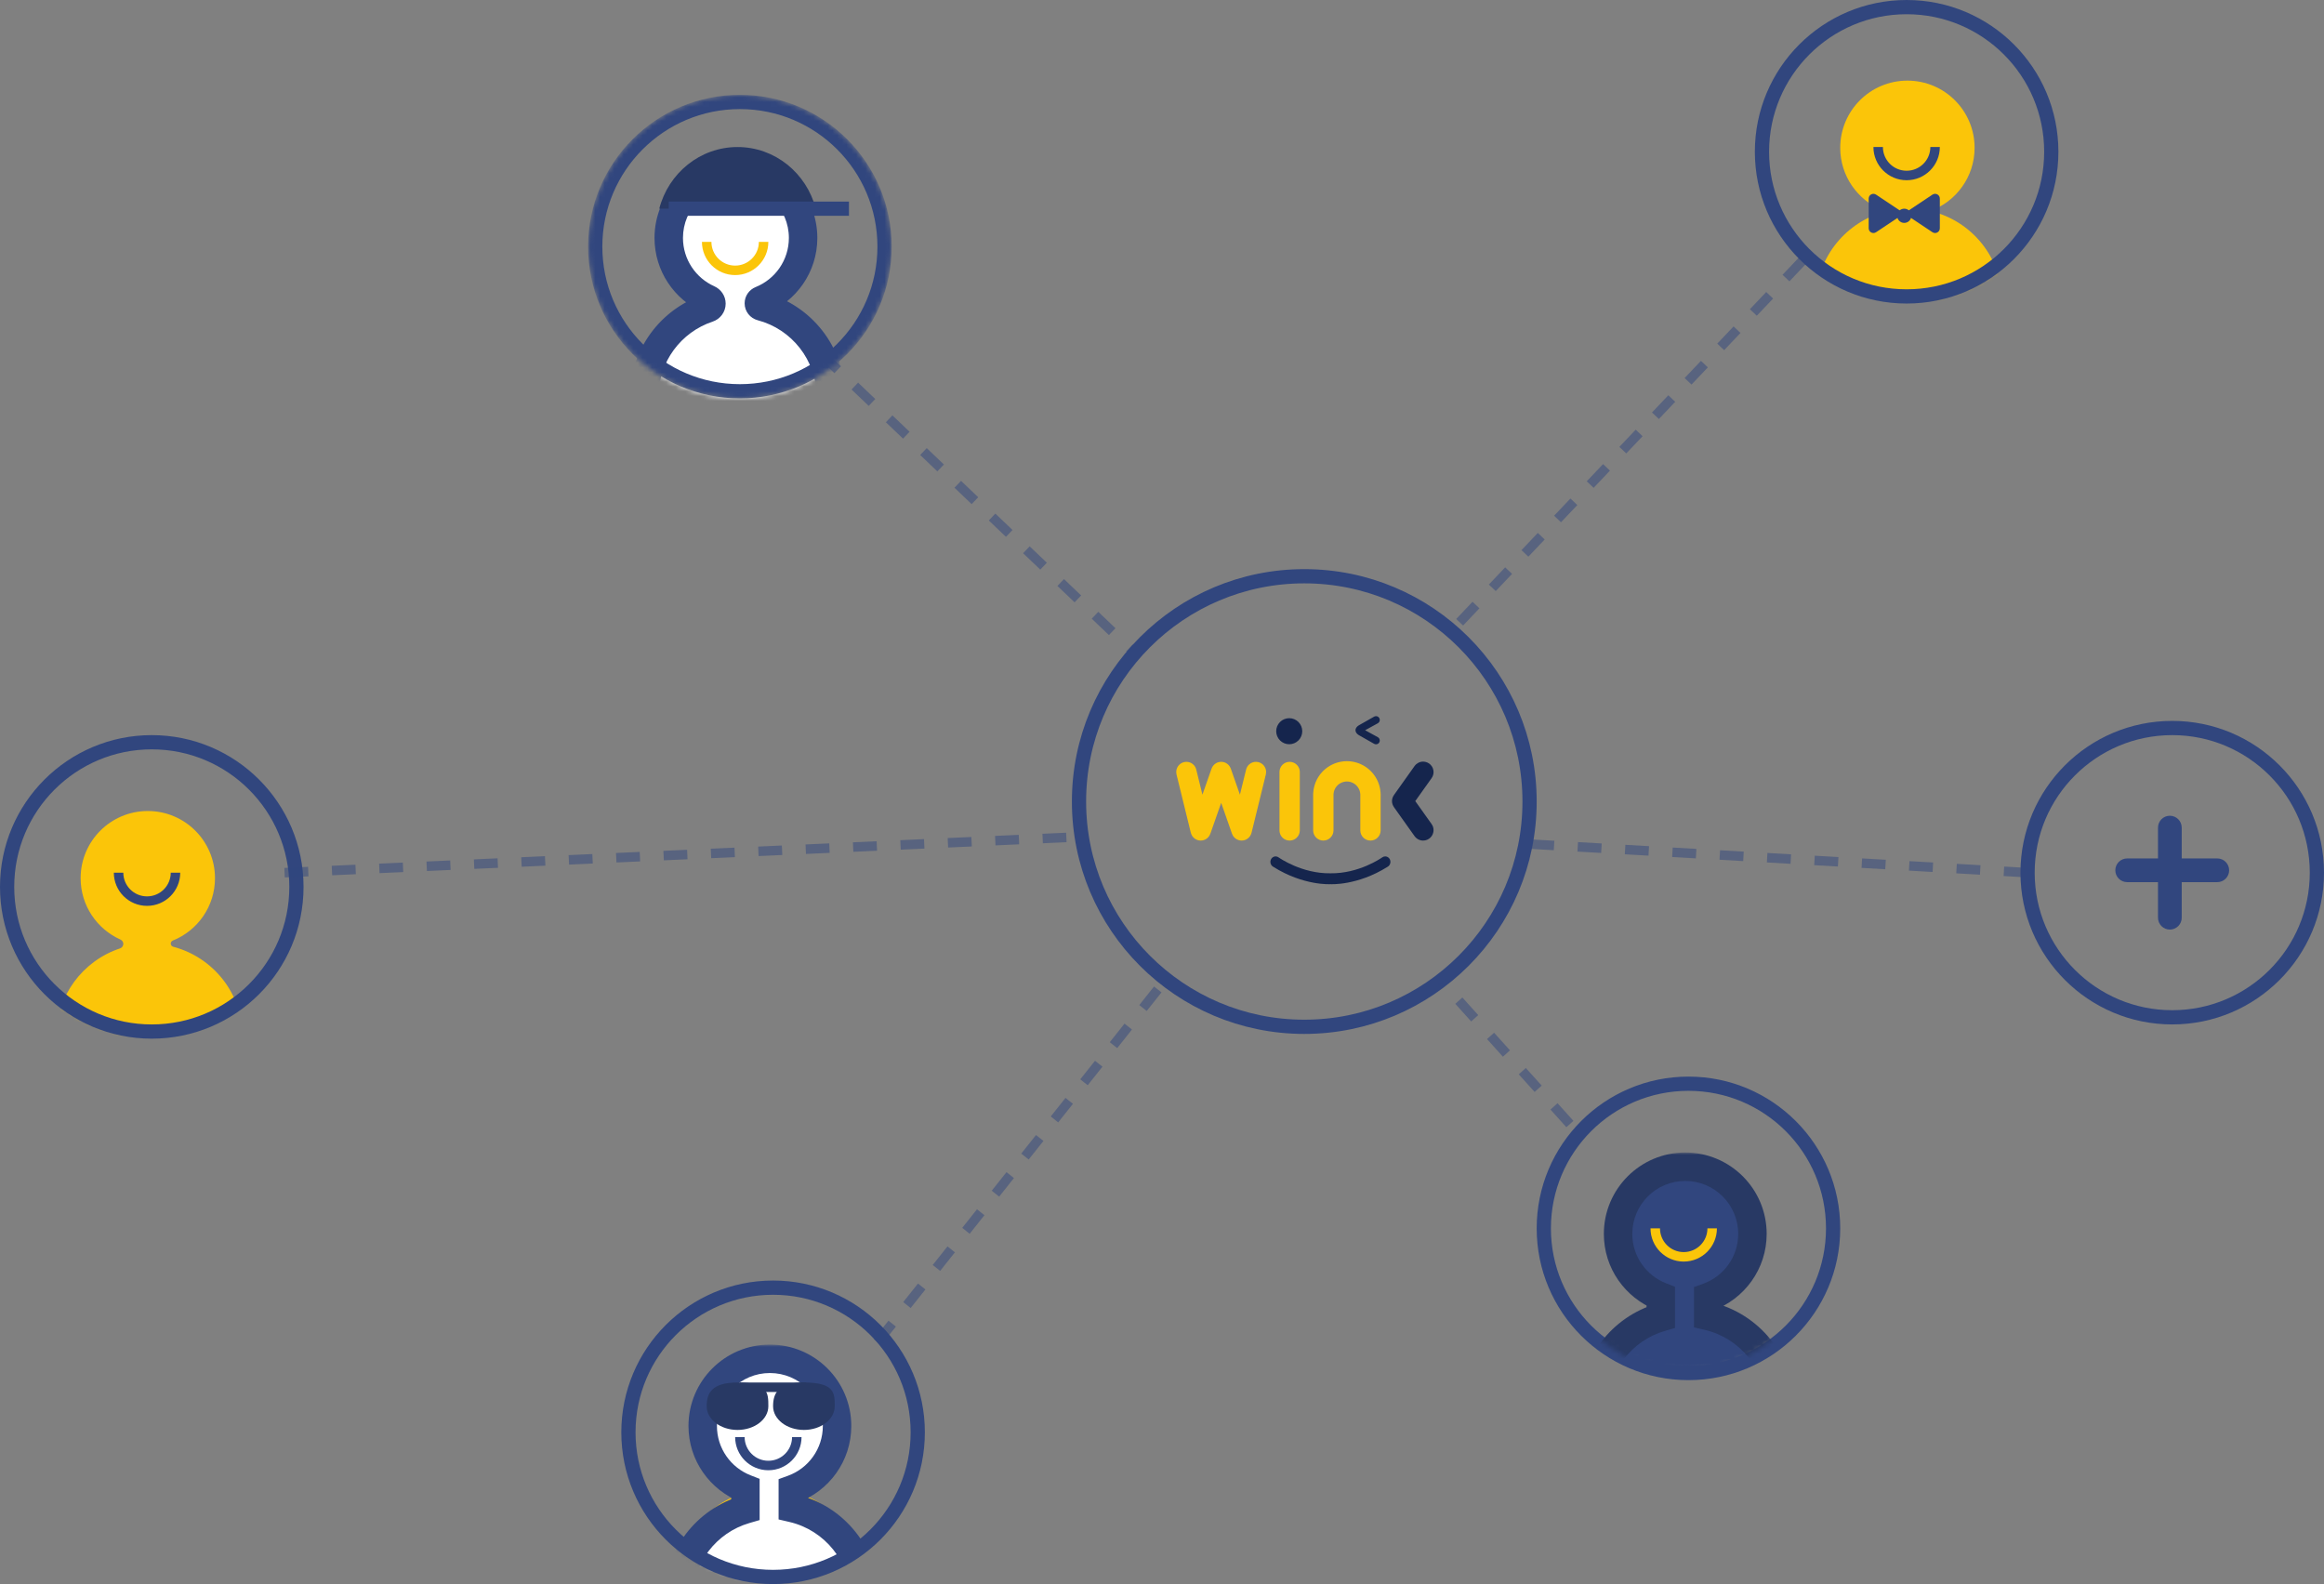 <svg width="490" height="334" viewBox="0 0 490 334" fill="none" xmlns="http://www.w3.org/2000/svg">
<rect x="0" y="0" width="490" height="334" fill="#808080" stroke="none"/>
<path d="M322.5 169C322.5 195.234 301.234 216.5 275 216.5C248.766 216.5 227.5 195.234 227.5 169C227.5 142.766 248.766 121.5 275 121.5C301.234 121.5 322.5 142.766 322.5 169Z" stroke="#31467E" stroke-width="3"/>
<path d="M290.119 151V151C289.979 151 289.841 151.038 289.72 151.108L289.719 151.107C289.719 151.107 287.536 152.36 286.609 152.872C285.849 153.291 285.794 153.796 285.798 153.967C285.794 154.138 285.849 154.643 286.609 155.062C287.536 155.574 289.719 156.826 289.719 156.826L289.72 156.826C289.841 156.896 289.979 156.933 290.119 156.934C290.331 156.934 290.534 156.849 290.684 156.7C290.834 156.55 290.918 156.347 290.918 156.135C290.918 155.994 290.881 155.857 290.81 155.735C290.74 155.614 290.639 155.513 290.518 155.443L290.518 155.442L287.828 153.967L290.518 152.492L290.518 152.49C290.639 152.42 290.74 152.32 290.81 152.198C290.881 152.077 290.918 151.939 290.918 151.799C290.918 151.587 290.834 151.384 290.684 151.234C290.534 151.084 290.331 151 290.119 151L290.119 151ZM271.825 151.428C271.465 151.428 271.107 151.499 270.774 151.637C270.441 151.775 270.138 151.977 269.883 152.232C269.628 152.487 269.425 152.79 269.287 153.123C269.149 153.457 269.078 153.814 269.078 154.175C269.078 154.535 269.149 154.893 269.287 155.226C269.425 155.559 269.628 155.862 269.883 156.117C270.138 156.372 270.441 156.574 270.774 156.712C271.107 156.851 271.465 156.922 271.825 156.922C272.186 156.922 272.543 156.851 272.877 156.712C273.21 156.574 273.513 156.372 273.768 156.117C274.023 155.862 274.225 155.559 274.363 155.226C274.501 154.893 274.572 154.535 274.572 154.175C274.572 153.446 274.283 152.747 273.768 152.232C273.253 151.717 272.554 151.428 271.825 151.428ZM300.054 160.585C299.71 160.585 299.372 160.666 299.065 160.82C298.759 160.975 298.493 161.199 298.288 161.474L298.284 161.472L293.921 167.607L293.929 167.609C293.649 167.985 293.496 168.44 293.492 168.909C293.496 169.378 293.649 169.833 293.929 170.209L293.921 170.211L298.284 176.346L298.288 176.344C298.493 176.619 298.759 176.843 299.065 176.998C299.372 177.152 299.71 177.233 300.054 177.233C300.343 177.233 300.629 177.176 300.896 177.066C301.164 176.955 301.406 176.793 301.611 176.588C301.815 176.384 301.978 176.141 302.088 175.874C302.199 175.607 302.256 175.32 302.256 175.031C302.255 174.577 302.114 174.135 301.852 173.764L301.854 173.762L298.4 168.909L301.854 164.056L301.852 164.054C302.114 163.683 302.255 163.241 302.256 162.787C302.256 162.498 302.199 162.211 302.088 161.944C301.978 161.677 301.815 161.434 301.611 161.23C301.406 161.025 301.164 160.863 300.896 160.752C300.629 160.642 300.343 160.585 300.054 160.585V160.585ZM268.959 180.571C268.348 180.571 267.853 181.091 267.853 181.731C267.853 182.173 268.093 182.577 268.471 182.772C274.878 186.79 280.509 186.426 280.509 186.426C280.509 186.426 286.14 186.79 292.547 182.772C292.926 182.577 293.166 182.173 293.166 181.731C293.166 181.091 292.671 180.571 292.06 180.571C291.827 180.572 291.599 180.65 291.411 180.794C291.411 180.794 291.314 180.858 291.314 180.858C291.314 180.858 286.51 184.236 280.509 184.133C274.509 184.236 269.704 180.858 269.704 180.858C269.704 180.858 269.608 180.794 269.608 180.794C269.419 180.65 269.192 180.572 268.959 180.571Z" fill="#15254D"/>
<path d="M283.986 160.489C283.782 160.49 283.578 160.5 283.375 160.519C283.264 160.53 283.154 160.544 283.044 160.56C282.917 160.575 282.79 160.595 282.664 160.617C282.562 160.638 282.461 160.661 282.36 160.686C282.228 160.715 282.096 160.749 281.966 160.786C281.873 160.815 281.781 160.846 281.69 160.878C281.555 160.923 281.422 160.972 281.291 161.024C281.206 161.06 281.122 161.098 281.038 161.137C280.905 161.197 280.773 161.26 280.643 161.328C280.567 161.37 280.491 161.413 280.417 161.458C280.285 161.533 280.155 161.613 280.028 161.697C279.962 161.743 279.896 161.789 279.831 161.837C279.702 161.929 279.576 162.025 279.453 162.125C279.396 162.173 279.341 162.222 279.286 162.272C279.161 162.38 279.041 162.493 278.924 162.609C278.876 162.659 278.829 162.71 278.783 162.761C278.667 162.884 278.556 163.011 278.449 163.142C278.408 163.194 278.368 163.247 278.329 163.3C278.223 163.437 278.123 163.577 278.028 163.721C277.995 163.773 277.963 163.825 277.931 163.879C277.838 164.028 277.751 164.181 277.669 164.337C277.642 164.39 277.616 164.443 277.591 164.497C277.512 164.658 277.439 164.821 277.372 164.987C277.353 165.04 277.333 165.092 277.315 165.145C277.251 165.315 277.194 165.487 277.143 165.662C277.129 165.715 277.115 165.769 277.102 165.822C277.056 165.999 277.016 166.177 276.983 166.356C276.974 166.409 276.966 166.463 276.959 166.516C276.93 166.698 276.908 166.881 276.893 167.064C276.883 167.181 276.876 167.298 276.872 167.415H276.871V167.461C276.868 167.511 276.867 167.56 276.865 167.609C276.866 167.629 276.867 167.648 276.867 167.668H276.868H276.87V175.113H276.871C276.878 175.677 277.107 176.216 277.508 176.613C277.91 177.01 278.451 177.232 279.016 177.233C279.58 177.232 280.121 177.01 280.523 176.613C280.924 176.216 281.153 175.677 281.159 175.113H281.161V175.088V167.429C281.2 166.814 281.439 166.229 281.84 165.762C282.242 165.295 282.785 164.971 283.387 164.841C283.394 164.839 283.401 164.837 283.408 164.835C283.479 164.821 283.55 164.81 283.622 164.801C283.645 164.798 283.668 164.794 283.691 164.791C283.749 164.786 283.807 164.783 283.865 164.781C283.905 164.778 283.945 164.776 283.986 164.775C283.986 164.775 283.986 164.775 283.986 164.775C284.032 164.776 284.079 164.778 284.125 164.782C284.176 164.783 284.228 164.786 284.28 164.791C284.307 164.794 284.334 164.799 284.362 164.803C284.429 164.811 284.497 164.822 284.564 164.835C284.573 164.837 284.582 164.84 284.591 164.842C284.675 164.86 284.758 164.882 284.84 164.907C285.384 165.08 285.864 165.413 286.216 165.863C286.567 166.313 286.775 166.859 286.812 167.429V175.088V175.113H286.813C286.819 175.677 287.048 176.216 287.449 176.613C287.851 177.01 288.392 177.232 288.957 177.233C289.521 177.232 290.063 177.01 290.464 176.613C290.865 176.216 291.094 175.677 291.101 175.113H291.102V167.668H291.104H291.105C291.106 167.648 291.106 167.629 291.107 167.609C291.106 167.56 291.104 167.51 291.102 167.461V167.415H291.1C291.096 167.298 291.089 167.181 291.08 167.064C291.065 166.879 291.042 166.694 291.013 166.511C291.006 166.46 290.998 166.409 290.99 166.358C290.957 166.178 290.917 165.998 290.869 165.82C290.857 165.768 290.843 165.715 290.829 165.662C290.779 165.488 290.721 165.315 290.658 165.145C290.639 165.092 290.62 165.04 290.6 164.987C290.533 164.82 290.459 164.656 290.38 164.494C290.355 164.442 290.33 164.39 290.304 164.338C290.222 164.182 290.134 164.028 290.041 163.878C290.009 163.825 289.977 163.773 289.944 163.721C289.849 163.577 289.749 163.437 289.644 163.3C289.604 163.247 289.564 163.194 289.523 163.142C289.417 163.011 289.305 162.884 289.189 162.761C289.143 162.71 289.096 162.659 289.048 162.609C288.932 162.493 288.811 162.38 288.687 162.272C288.632 162.222 288.576 162.173 288.519 162.125C288.396 162.025 288.27 161.929 288.14 161.837C288.076 161.789 288.011 161.743 287.945 161.697C287.817 161.613 287.687 161.533 287.554 161.457C287.48 161.413 287.406 161.37 287.33 161.329C287.2 161.261 287.067 161.196 286.933 161.137C286.85 161.097 286.766 161.06 286.682 161.024C286.55 160.971 286.417 160.923 286.283 160.878C286.191 160.846 286.099 160.815 286.006 160.786C285.876 160.749 285.745 160.715 285.613 160.686C285.512 160.661 285.41 160.638 285.309 160.617C285.182 160.595 285.056 160.575 284.928 160.56C284.819 160.544 284.708 160.53 284.598 160.519C284.394 160.5 284.19 160.49 283.986 160.489C283.986 160.489 283.986 160.489 283.986 160.489L283.986 160.489ZM250.145 160.631C249.576 160.631 249.031 160.857 248.628 161.259C248.226 161.661 248 162.207 248 162.776C248.001 162.935 248.019 163.093 248.055 163.248L248.05 163.249L251.092 175.651L251.098 175.649C251.221 176.103 251.49 176.504 251.864 176.791C252.237 177.077 252.695 177.232 253.165 177.233C253.621 177.232 254.064 177.087 254.431 176.818C254.798 176.549 255.07 176.17 255.208 175.736L255.21 175.749L257.478 169.278L259.745 175.749L259.748 175.736C259.886 176.17 260.158 176.549 260.525 176.818C260.892 177.087 261.335 177.232 261.79 177.233C262.261 177.232 262.718 177.077 263.092 176.791C263.465 176.504 263.734 176.103 263.858 175.649L263.863 175.651L266.906 163.249L266.901 163.248C266.937 163.093 266.955 162.935 266.955 162.776C266.955 162.207 266.73 161.661 266.327 161.259C265.925 160.857 265.379 160.631 264.811 160.631C264.301 160.631 263.808 160.813 263.421 161.144C263.033 161.475 262.776 161.933 262.695 162.436L262.69 162.435L261.43 167.557L259.503 162.052L259.496 162.054C259.495 162.051 259.493 162.048 259.492 162.045C259.472 161.99 259.45 161.936 259.425 161.884C259.42 161.871 259.414 161.859 259.408 161.846C259.383 161.794 259.356 161.744 259.327 161.695C259.32 161.682 259.313 161.67 259.306 161.657C259.276 161.609 259.244 161.563 259.211 161.517C259.202 161.505 259.193 161.492 259.184 161.48C259.151 161.436 259.116 161.394 259.08 161.354C259.068 161.34 259.057 161.327 259.045 161.314C259.008 161.275 258.97 161.238 258.931 161.202C258.918 161.189 258.905 161.177 258.891 161.165C258.852 161.131 258.811 161.098 258.769 161.067C258.753 161.054 258.738 161.042 258.722 161.031C258.681 161.002 258.639 160.975 258.597 160.949C258.578 160.937 258.559 160.925 258.539 160.914C258.498 160.891 258.455 160.869 258.412 160.848C258.391 160.837 258.369 160.827 258.347 160.817C258.305 160.799 258.263 160.782 258.221 160.767C258.196 160.757 258.17 160.747 258.145 160.739C258.103 160.726 258.061 160.714 258.019 160.703C257.992 160.696 257.965 160.689 257.937 160.682C257.896 160.673 257.855 160.666 257.814 160.66C257.784 160.655 257.754 160.65 257.724 160.646C257.685 160.642 257.646 160.639 257.607 160.637C257.564 160.634 257.521 160.632 257.478 160.631C257.478 160.631 257.478 160.631 257.477 160.631C257.433 160.632 257.389 160.634 257.345 160.637C257.308 160.639 257.271 160.642 257.233 160.646C257.201 160.65 257.169 160.655 257.137 160.661C257.098 160.667 257.059 160.674 257.02 160.682C256.991 160.688 256.962 160.696 256.934 160.704C256.893 160.714 256.852 160.726 256.811 160.739C256.785 160.747 256.76 160.757 256.735 160.767C256.692 160.782 256.65 160.799 256.609 160.817C256.587 160.827 256.565 160.837 256.543 160.848C256.5 160.869 256.458 160.89 256.416 160.914C256.396 160.926 256.377 160.938 256.357 160.95C256.315 160.975 256.275 161.002 256.235 161.03C256.218 161.042 256.201 161.055 256.185 161.068C256.143 161.099 256.103 161.131 256.064 161.165C256.051 161.177 256.038 161.189 256.025 161.202C255.985 161.238 255.947 161.275 255.911 161.314C255.899 161.327 255.887 161.341 255.875 161.355C255.839 161.395 255.804 161.436 255.772 161.479C255.762 161.492 255.753 161.505 255.744 161.518C255.711 161.563 255.679 161.61 255.65 161.657C255.643 161.67 255.635 161.683 255.628 161.695C255.599 161.744 255.572 161.794 255.547 161.845C255.541 161.858 255.536 161.872 255.53 161.885C255.506 161.937 255.484 161.99 255.464 162.045C255.462 162.048 255.461 162.051 255.46 162.054L255.452 162.052L253.525 167.557L252.265 162.435L252.26 162.436C252.18 161.933 251.922 161.475 251.535 161.144C251.147 160.813 250.654 160.631 250.145 160.631L250.145 160.631ZM271.913 160.631C271.351 160.631 270.811 160.852 270.41 161.247C270.009 161.641 269.779 162.178 269.77 162.74H269.768V162.776V175.088V175.235H269.773C269.811 175.777 270.052 176.285 270.449 176.656C270.847 177.026 271.37 177.233 271.913 177.233C272.456 177.232 272.978 177.026 273.375 176.655C273.772 176.284 274.013 175.777 274.05 175.235H274.058V175.088V162.776V162.74H274.057C274.047 162.178 273.817 161.641 273.416 161.247C273.015 160.852 272.476 160.631 271.913 160.631H271.913Z" fill="#FBC509"/>
<mask id="mask0" mask-type="alpha" maskUnits="userSpaceOnUse" x="371" y="0" width="63" height="63">
<circle cx="402.5" cy="31.5" r="31.5" fill="#C4C4C4"/>
</mask>
<g mask="url(#mask0)">
<path fill-rule="evenodd" clip-rule="evenodd" d="M397 44.546C397 44.668 396.919 44.776 396.801 44.812C388.722 47.255 382.839 54.757 382.839 63.634C382.839 74.493 391.641 83.295 402.5 83.295C413.358 83.295 422.161 74.493 422.161 63.634C422.161 54.325 415.692 46.528 407.004 44.491C407.002 44.491 407 44.489 407 44.486C407 44.483 407.001 44.481 407.004 44.48C412.444 42.503 416.329 37.287 416.329 31.164C416.329 23.341 409.987 17 402.164 17C394.342 17 388 23.341 388 31.164C388 37.098 391.649 42.18 396.825 44.288C396.93 44.331 397 44.432 397 44.546Z" fill="#FBC509"/>
<path d="M394 48.132V41.868C394 41.07 394.89 40.593 395.555 41.036L401.5 45L407.445 41.036C408.11 40.593 409 41.07 409 41.868V48.132C409 48.93 408.11 49.407 407.445 48.964L401.5 45L395.555 48.964C394.89 49.407 394 48.93 394 48.132Z" fill="#31467E"/>
<circle cx="401.5" cy="45.5" r="1.5" fill="#31467E"/>
</g>
<path d="M408 31C408 34.314 405.314 37 402 37C398.686 37 396 34.314 396 31" stroke="#31467E" stroke-width="2"/>
<circle cx="402" cy="32" r="30.5" stroke="#31467E" stroke-width="3"/>
<circle cx="356" cy="259" r="30.5" stroke="#31467E" stroke-width="3"/>
<mask id="mask1" mask-type="alpha" maskUnits="userSpaceOnUse" x="327" y="232" width="57" height="57">
<circle cx="355.5" cy="260.5" r="28.5" fill="#C4C4C4"/>
</mask>
<g mask="url(#mask1)">
<mask id="path-12-outside-1" maskUnits="userSpaceOnUse" x="333" y="243" width="46" height="77" fill="black">
<rect fill="white" x="333" y="243" width="46" height="77"/>
<path fill-rule="evenodd" clip-rule="evenodd" d="M360.161 273.482C365.603 271.506 369.49 266.289 369.49 260.164C369.49 252.342 363.148 246 355.326 246C347.503 246 341.161 252.342 341.161 260.164C341.161 266.165 344.892 271.294 350.161 273.358V277.753C341.979 280.132 336 287.685 336 296.635C336 307.493 344.803 316.296 355.661 316.296C366.52 316.296 375.322 307.493 375.322 296.635C375.322 287.325 368.851 279.526 360.161 277.491V273.482Z"/>
</mask>
<path fill-rule="evenodd" clip-rule="evenodd" d="M360.161 273.482C365.603 271.506 369.49 266.289 369.49 260.164C369.49 252.342 363.148 246 355.326 246C347.503 246 341.161 252.342 341.161 260.164C341.161 266.165 344.892 271.294 350.161 273.358V277.753C341.979 280.132 336 287.685 336 296.635C336 307.493 344.803 316.296 355.661 316.296C366.52 316.296 375.322 307.493 375.322 296.635C375.322 287.325 368.851 279.526 360.161 277.491V273.482Z" fill="#31467E"/>
<path d="M360.161 273.482L359.137 270.662L357.161 271.38V273.482H360.161ZM350.161 273.358H353.161V271.311L351.255 270.565L350.161 273.358ZM350.161 277.753L350.999 280.634L353.161 280.005V277.753H350.161ZM360.161 277.491H357.161V279.87L359.477 280.412L360.161 277.491ZM361.185 276.302C367.775 273.908 372.49 267.591 372.49 260.164H366.49C366.49 264.987 363.431 269.103 359.137 270.662L361.185 276.302ZM372.49 260.164C372.49 250.685 364.805 243 355.326 243V249C361.491 249 366.49 253.998 366.49 260.164H372.49ZM355.326 243C345.846 243 338.161 250.685 338.161 260.164H344.161C344.161 253.998 349.16 249 355.326 249V243ZM338.161 260.164C338.161 267.441 342.687 273.652 349.067 276.151L351.255 270.565C347.097 268.936 344.161 264.889 344.161 260.164H338.161ZM353.161 277.753V273.358H347.161V277.753H353.161ZM349.323 274.873C339.895 277.614 333 286.315 333 296.635H339C339 289.055 344.064 282.651 350.999 280.634L349.323 274.873ZM333 296.635C333 309.15 343.146 319.296 355.661 319.296V313.296C346.459 313.296 339 305.836 339 296.635H333ZM355.661 319.296C368.176 319.296 378.322 309.15 378.322 296.635H372.322C372.322 305.836 364.863 313.296 355.661 313.296V319.296ZM378.322 296.635C378.322 285.9 370.861 276.915 360.845 274.57L359.477 280.412C366.841 282.136 372.322 288.749 372.322 296.635H378.322ZM357.161 273.482V277.491H363.161V273.482H357.161Z" fill="#283964" mask="url(#path-12-outside-1)"/>
<path d="M361 259C361 262.314 358.314 265 355 265C351.686 265 349 262.314 349 259" stroke="#FBC509" stroke-width="2"/>
</g>
<mask id="mask2" mask-type="alpha" maskUnits="userSpaceOnUse" x="0" y="155" width="63" height="63">
<circle cx="31.5" cy="186.5" r="31.5" fill="#C4C4C4"/>
</mask>
<g mask="url(#mask2)">
<path fill-rule="evenodd" clip-rule="evenodd" d="M26 199.022C26 199.455 25.713 199.833 25.302 199.97C17.48 202.566 11.839 209.941 11.839 218.634C11.839 229.493 20.641 238.295 31.5 238.295C42.358 238.295 51.161 229.493 51.161 218.634C51.161 209.511 44.947 201.839 36.52 199.62C36.217 199.54 36 199.269 36 198.955C36 198.671 36.178 198.419 36.442 198.313C41.651 196.22 45.329 191.122 45.329 185.164C45.329 177.341 38.987 171 31.164 171C23.342 171 17 177.341 17 185.164C17 190.929 20.444 195.89 25.387 198.101C25.753 198.264 26 198.621 26 199.022Z" fill="#FBC509"/>
</g>
<circle cx="32" cy="187" r="30.5" stroke="#31467E" stroke-width="3"/>
<path d="M37 184C37 187.314 34.314 190 31 190C27.686 190 25 187.314 25 184" stroke="#31467E" stroke-width="2"/>
<path opacity="0.5" d="M60 184L226.5 176.5" stroke="#31467E" stroke-width="2" stroke-dasharray="5 5"/>
<mask id="mask3" mask-type="alpha" maskUnits="userSpaceOnUse" x="131" y="270" width="63" height="63">
<circle cx="162.5" cy="301.5" r="31.5" fill="#C4C4C4"/>
</mask>
<g mask="url(#mask3)">
<path fill-rule="evenodd" clip-rule="evenodd" d="M157 314.022C157 314.455 156.713 314.833 156.302 314.97C148.48 317.566 142.839 324.941 142.839 333.634C142.839 344.493 151.641 353.295 162.5 353.295C173.358 353.295 182.161 344.493 182.161 333.634C182.161 324.511 175.947 316.839 167.52 314.62C167.217 314.54 167 314.269 167 313.955C167 313.671 167.178 313.419 167.442 313.313C172.651 311.22 176.329 306.122 176.329 300.164C176.329 292.341 169.987 286 162.164 286C154.342 286 148 292.341 148 300.164C148 305.929 151.444 310.89 156.387 313.101C156.753 313.264 157 313.621 157 314.022Z" fill="#FBC509"/>
<mask id="path-22-outside-2" maskUnits="userSpaceOnUse" x="140" y="283.5" width="46" height="77" fill="black">
<rect fill="white" x="140" y="283.5" width="46" height="77"/>
<path fill-rule="evenodd" clip-rule="evenodd" d="M167.161 313.982C172.603 312.006 176.49 306.789 176.49 300.664C176.49 292.842 170.148 286.5 162.326 286.5C154.503 286.5 148.161 292.842 148.161 300.664C148.161 306.665 151.892 311.794 157.161 313.858V318.253C148.979 320.632 143 328.185 143 337.135C143 347.993 151.803 356.796 162.661 356.796C173.52 356.796 182.322 347.993 182.322 337.135C182.322 327.825 175.851 320.026 167.161 317.991V313.982Z"/>
</mask>
<path fill-rule="evenodd" clip-rule="evenodd" d="M167.161 313.982C172.603 312.006 176.49 306.789 176.49 300.664C176.49 292.842 170.148 286.5 162.326 286.5C154.503 286.5 148.161 292.842 148.161 300.664C148.161 306.665 151.892 311.794 157.161 313.858V318.253C148.979 320.632 143 328.185 143 337.135C143 347.993 151.803 356.796 162.661 356.796C173.52 356.796 182.322 347.993 182.322 337.135C182.322 327.825 175.851 320.026 167.161 317.991V313.982Z" fill="white"/>
<path d="M167.161 313.982L166.137 311.162L164.161 311.88V313.982H167.161ZM157.161 313.858H160.161V311.811L158.255 311.065L157.161 313.858ZM157.161 318.253L157.999 321.134L160.161 320.505V318.253H157.161ZM167.161 317.991H164.161V320.37L166.477 320.912L167.161 317.991ZM168.185 316.802C174.775 314.408 179.49 308.091 179.49 300.664H173.49C173.49 305.487 170.431 309.603 166.137 311.162L168.185 316.802ZM179.49 300.664C179.49 291.185 171.805 283.5 162.326 283.5V289.5C168.491 289.5 173.49 294.498 173.49 300.664H179.49ZM162.326 283.5C152.846 283.5 145.161 291.185 145.161 300.664H151.161C151.161 294.498 156.16 289.5 162.326 289.5V283.5ZM145.161 300.664C145.161 307.941 149.687 314.152 156.067 316.651L158.255 311.065C154.097 309.436 151.161 305.389 151.161 300.664H145.161ZM160.161 318.253V313.858H154.161V318.253H160.161ZM156.323 315.373C146.895 318.114 140 326.815 140 337.135H146C146 329.555 151.064 323.151 157.999 321.134L156.323 315.373ZM140 337.135C140 349.65 150.146 359.796 162.661 359.796V353.796C153.459 353.796 146 346.336 146 337.135H140ZM162.661 359.796C175.176 359.796 185.322 349.65 185.322 337.135H179.322C179.322 346.336 171.863 353.796 162.661 353.796V359.796ZM185.322 337.135C185.322 326.4 177.861 317.415 167.845 315.07L166.477 320.912C173.841 322.636 179.322 329.249 179.322 337.135H185.322ZM164.161 313.982V317.991H170.161V313.982H164.161Z" fill="#31467E" mask="url(#path-22-outside-2)"/>
<path d="M162 296.5C162 299.261 159.09 301.5 155.5 301.5C151.91 301.5 149 299.261 149 296.5C149 293.739 150.083 291.5 155.5 291.5C162 291.5 162 293.739 162 296.5Z" fill="#283964"/>
<path d="M176 296.5C176 299.261 173.09 301.5 169.5 301.5C165.91 301.5 163 299.261 163 296.5C163 293.739 164.083 291.5 169.5 291.5C176 291.5 176 293.739 176 296.5Z" fill="#283964"/>
<rect x="156" y="291.5" width="14" height="2" fill="#283964"/>
</g>
<circle cx="163" cy="302" r="30.5" stroke="#31467E" stroke-width="3"/>
<path d="M168 303C168 306.314 165.314 309 162 309C158.686 309 156 306.314 156 303" stroke="#31467E" stroke-width="2"/>
<path opacity="0.5" d="M185 283L245 207.5" stroke="#31467E" stroke-width="2" stroke-dasharray="5 5"/>
<path opacity="0.5" d="M173 74.5L238.5 137M380 55L307 132M427.5 184L323 178M331 237L304 207" stroke="#31467E" stroke-width="2" stroke-dasharray="5 5"/>
<mask id="mask4" mask-type="alpha" maskUnits="userSpaceOnUse" x="426" y="152" width="63" height="63">
<circle cx="457.5" cy="183.5" r="31.5" fill="#C4C4C4"/>
</mask>
<g mask="url(#mask4)">
<path fill-rule="evenodd" clip-rule="evenodd" d="M457.5 172C456.119 172 455 173.12 455 174.5V181H448.5C447.119 181 446 182.12 446 183.5C446 184.881 447.119 186 448.5 186H455V193.5C455 194.881 456.119 196 457.5 196C458.881 196 460 194.881 460 193.5V186H467.5C468.881 186 470 184.881 470 183.5C470 182.12 468.881 181 467.5 181H460V174.5C460 173.12 458.881 172 457.5 172Z" fill="#31467E"/>
</g>
<circle cx="458" cy="184" r="30.5" stroke="#31467E" stroke-width="3"/>
<mask id="mask5" mask-type="alpha" maskUnits="userSpaceOnUse" x="124" y="20" width="64" height="64">
<circle cx="156" cy="52" r="32" fill="#C4C4C4"/>
</mask>
<g mask="url(#mask5)">
<mask id="path-35-outside-3" maskUnits="userSpaceOnUse" x="132.839" y="33" width="46" height="74" fill="black">
<rect fill="white" x="132.839" y="33" width="46" height="74"/>
<path fill-rule="evenodd" clip-rule="evenodd" d="M150 64.022C150 64.455 149.713 64.834 149.302 64.97C141.48 67.566 135.839 74.941 135.839 83.634C135.839 94.493 144.641 103.295 155.5 103.295C166.358 103.295 175.161 94.493 175.161 83.634C175.161 74.511 168.947 66.839 160.52 64.62C160.217 64.54 160 64.269 160 63.955C160 63.671 160.178 63.419 160.442 63.313C165.651 61.22 169.329 56.121 169.329 50.164C169.329 42.341 162.987 36 155.164 36C147.342 36 141 42.341 141 50.164C141 55.929 144.444 60.89 149.387 63.101C149.753 63.264 150 63.621 150 64.022Z"/>
</mask>
<path fill-rule="evenodd" clip-rule="evenodd" d="M150 64.022C150 64.455 149.713 64.834 149.302 64.97C141.48 67.566 135.839 74.941 135.839 83.634C135.839 94.493 144.641 103.295 155.5 103.295C166.358 103.295 175.161 94.493 175.161 83.634C175.161 74.511 168.947 66.839 160.52 64.62C160.217 64.54 160 64.269 160 63.955C160 63.671 160.178 63.419 160.442 63.313C165.651 61.22 169.329 56.121 169.329 50.164C169.329 42.341 162.987 36 155.164 36C147.342 36 141 42.341 141 50.164C141 55.929 144.444 60.89 149.387 63.101C149.753 63.264 150 63.621 150 64.022Z" fill="white"/>
<path d="M149.387 63.101L148.162 65.839L149.387 63.101ZM160.52 64.62L161.284 61.719L160.52 64.62ZM160.442 63.313L159.324 60.529L160.442 63.313ZM149.302 64.97L148.357 62.123L149.302 64.97ZM148.357 62.123C139.345 65.114 132.839 73.61 132.839 83.634H138.839C138.839 76.272 143.616 70.018 150.247 67.817L148.357 62.123ZM132.839 83.634C132.839 96.15 142.985 106.295 155.5 106.295V100.295C146.298 100.295 138.839 92.836 138.839 83.634H132.839ZM155.5 106.295C168.015 106.295 178.161 96.15 178.161 83.634H172.161C172.161 92.836 164.702 100.295 155.5 100.295V106.295ZM178.161 83.634C178.161 73.114 170.996 64.276 161.284 61.719L159.756 67.521C166.898 69.401 172.161 75.907 172.161 83.634H178.161ZM161.56 66.096C167.867 63.563 172.329 57.388 172.329 50.164H166.329C166.329 54.855 163.435 58.877 159.324 60.529L161.56 66.096ZM172.329 50.164C172.329 40.684 164.644 33 155.164 33V39C161.33 39 166.329 43.998 166.329 50.164H172.329ZM155.164 33C145.685 33 138 40.684 138 50.164H144C144 43.998 148.998 39 155.164 39V33ZM138 50.164C138 57.155 142.179 63.163 148.162 65.839L150.612 60.362C146.709 58.617 144 54.704 144 50.164H138ZM148.162 65.839C147.523 65.553 147 64.884 147 64.022H153C153 62.358 151.983 60.975 150.612 60.362L148.162 65.839ZM161.284 61.719C162.248 61.972 163 62.854 163 63.955H157C157 65.683 158.186 67.107 159.756 67.521L161.284 61.719ZM163 63.955C163 64.954 162.379 65.768 161.56 66.096L159.324 60.529C157.978 61.069 157 62.388 157 63.955H163ZM150.247 67.817C151.821 67.295 153 65.813 153 64.022H147C147 63.096 147.605 62.372 148.357 62.123L150.247 67.817Z" fill="#31467E" mask="url(#path-35-outside-3)"/>
<path d="M155.5 31C147.596 31 140.947 36.514 139 44H172C170.053 36.514 163.404 31 155.5 31Z" fill="#283964"/>
<path d="M141 44H179" stroke="#31467E" stroke-width="3"/>
<path d="M161 51C161 54.314 158.314 57 155 57C151.686 57 149 54.314 149 51" stroke="#FBC509" stroke-width="2"/>
<circle cx="156" cy="52" r="30.5" stroke="#31467E" stroke-width="3"/>
</g>
</svg>
